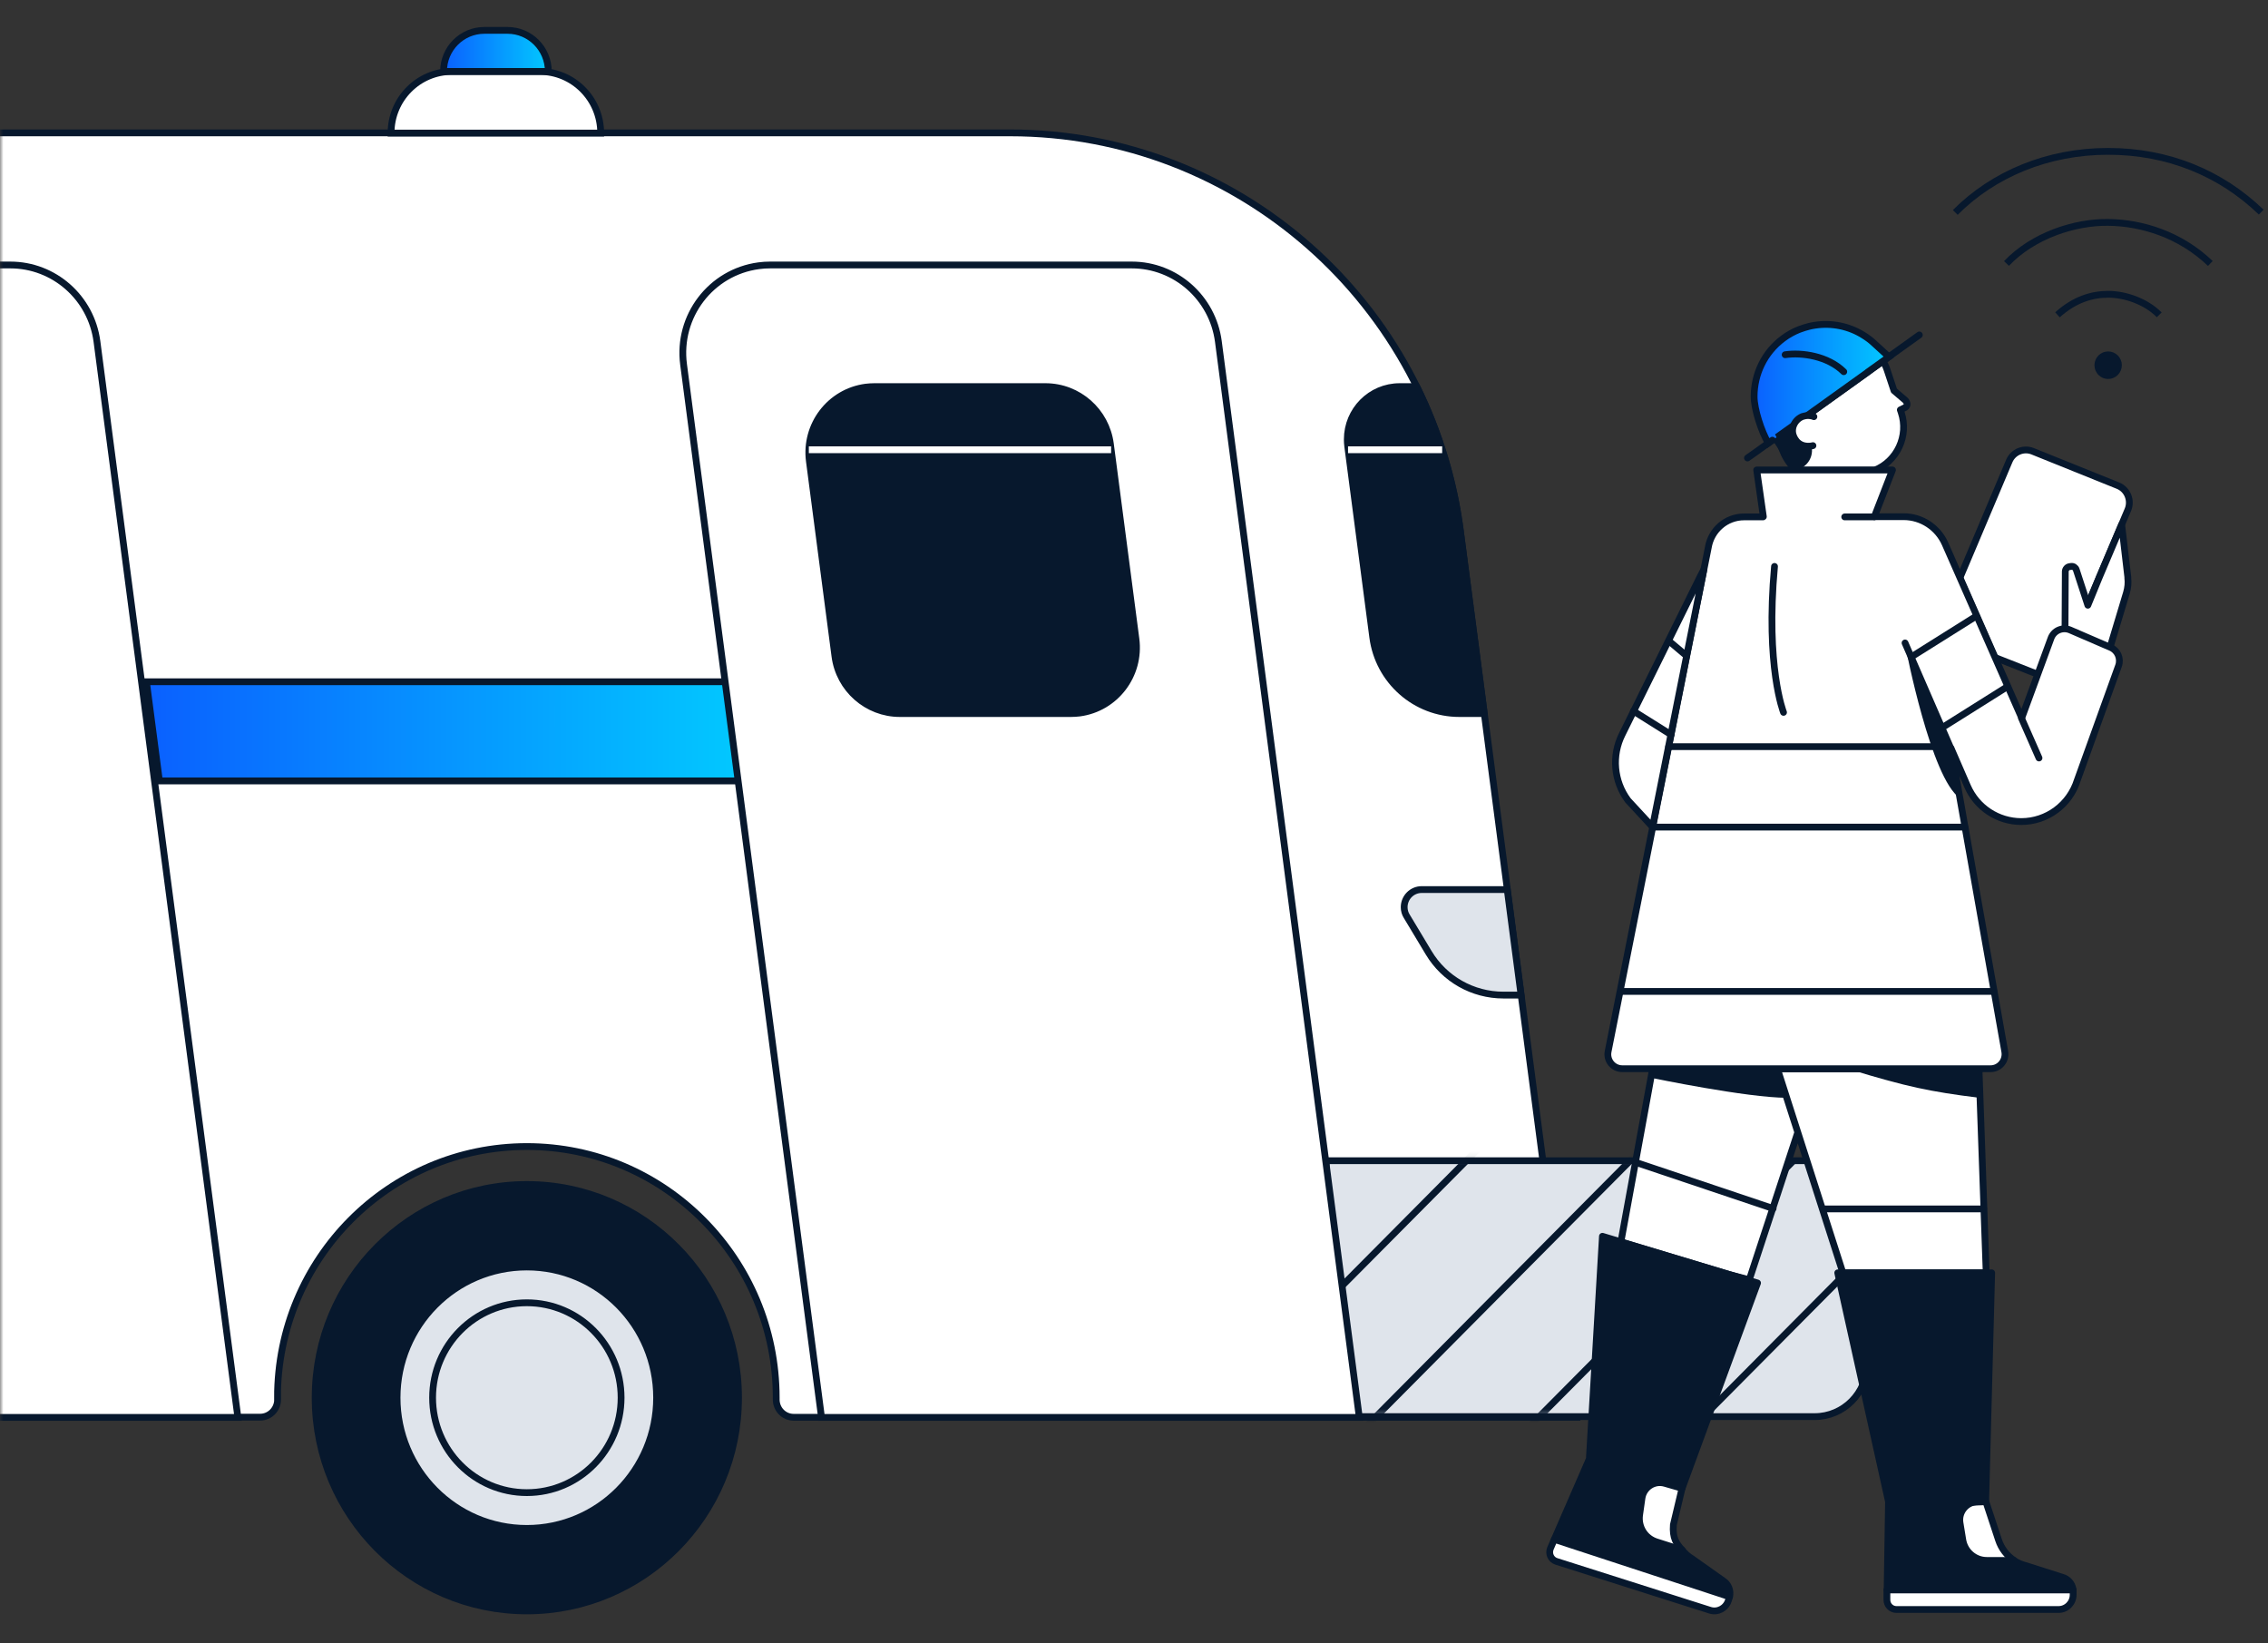 <svg width="334" height="242" viewBox="0 0 334 242" fill="none" xmlns="http://www.w3.org/2000/svg">
<rect x="0" y="0" width="334" height="242" fill="#333333" stroke="none"/>
<mask id="mask0_565_1034" style="mask-type:luminance" maskUnits="userSpaceOnUse" x="0" y="0" width="280" height="242">
<path d="M279.805 0H0V242H279.805V0Z" fill="white"/>
</mask>
<g mask="url(#mask0_565_1034)">
<path d="M40.865 205.827C40.865 185.4 57.306 168.842 77.588 168.842C97.87 168.842 114.31 185.4 114.31 205.827V206.097C114.31 207.53 115.432 208.693 116.855 208.708C116.855 208.708 116.871 208.708 116.887 208.708H232.16L215.056 78.124C210.661 44.61 182.301 19.566 148.74 19.566H-69.097C-77.981 19.566 -85.174 26.811 -85.174 35.758C-85.174 36.459 -85.126 37.175 -85.032 37.876L-62.647 208.693H38.304C39.727 208.693 40.881 207.53 40.881 206.097C40.881 206.097 40.881 206.082 40.881 206.066C40.881 205.97 40.881 205.89 40.881 205.795L40.865 205.827Z" fill="white" stroke="#07182D" stroke-miterlimit="10"/>
<path d="M-51.739 39.022H1.519C7.968 39.022 13.422 43.846 14.276 50.278L35.032 208.725H-44.167L-64.481 53.67C-65.413 46.569 -60.45 40.073 -53.415 39.134C-52.862 39.054 -52.292 39.022 -51.739 39.022Z" fill="white" stroke="#07182D" stroke-miterlimit="10"/>
<path d="M274.953 178.714V200.844C274.953 205.143 271.491 208.613 267.238 208.613H195.295V170.928H267.238C271.506 170.928 274.953 174.415 274.953 178.698V178.714Z" fill="#DFE4EB" stroke="#07182D" stroke-linecap="round" stroke-linejoin="round"/>
<path d="M218.581 105.095L215.056 78.14C214.092 70.769 211.926 63.604 208.638 56.933H206.125C201.856 56.933 198.41 60.42 198.41 64.703C198.41 65.037 198.426 65.387 198.473 65.722L202.157 93.822C202.995 100.27 208.448 105.079 214.914 105.079H218.597L218.581 105.095Z" fill="#07182D" stroke="#07182D" stroke-linecap="round" stroke-linejoin="round"/>
<path d="M210.391 140.296C212.715 144.181 216.889 146.537 221.394 146.537H224.002L221.963 130.998H209.364C207.941 130.998 206.787 132.16 206.787 133.593C206.787 134.071 206.914 134.533 207.167 134.931L210.391 140.296Z" fill="#DFE4EB" stroke="#07182D" stroke-miterlimit="10" stroke-linecap="round"/>
<path d="M23.476 114.998H109.03L107.117 100.398H21.563L23.476 114.998Z" fill="url(#paint0_linear_565_1034)" stroke="#07182D" stroke-miterlimit="10"/>
<path d="M66.585 10.523H79.453C84.432 10.523 88.463 14.583 88.463 19.598H57.59C57.59 14.583 61.621 10.523 66.6 10.523H66.585Z" fill="white" stroke="#07182D" stroke-miterlimit="10"/>
<path d="M71.311 4.473H74.742C78.061 4.473 80.749 7.18 80.749 10.523H65.32C65.32 7.18 68.007 4.473 71.327 4.473H71.311Z" fill="url(#paint1_linear_565_1034)" stroke="#07182D" stroke-miterlimit="10"/>
<path d="M77.587 237.223C94.804 237.223 108.761 223.166 108.761 205.827C108.761 188.487 94.804 174.43 77.587 174.43C60.37 174.43 46.413 188.487 46.413 205.827C46.413 223.166 60.37 237.223 77.587 237.223Z" fill="#07182D" stroke="#07182D" stroke-linecap="round" stroke-linejoin="round"/>
<path d="M77.586 225.076C88.142 225.076 96.698 216.458 96.698 205.827C96.698 195.196 88.142 186.579 77.586 186.579C67.031 186.579 58.474 195.196 58.474 205.827C58.474 216.458 67.031 225.076 77.586 225.076Z" fill="#DFE4EB" stroke="#07182D" stroke-linecap="round" stroke-linejoin="round"/>
<path d="M77.587 219.806C85.253 219.806 91.467 213.547 91.467 205.827C91.467 198.107 85.253 191.848 77.587 191.848C69.922 191.848 63.708 198.107 63.708 205.827C63.708 213.547 69.922 219.806 77.587 219.806Z" fill="#DFE4EB" stroke="#07182D" stroke-linecap="round" stroke-linejoin="round"/>
<mask id="mask1_565_1034" style="mask-type:luminance" maskUnits="userSpaceOnUse" x="195" y="170" width="80" height="39">
<path d="M274.953 178.714V200.844C274.953 205.143 271.491 208.613 267.238 208.613H195.295V170.928H267.238C271.506 170.928 274.953 174.415 274.953 178.698V178.714Z" fill="white"/>
</mask>
<g mask="url(#mask1_565_1034)">
<path d="M238.864 147.843L157.91 229.358" stroke="#07182D" stroke-miterlimit="10"/>
<path d="M261.706 149.132L180.768 230.648" stroke="#07182D" stroke-miterlimit="10"/>
<path d="M284.565 150.342L203.611 231.858" stroke="#07182D" stroke-miterlimit="10"/>
<path d="M307.423 151.632L226.469 233.163" stroke="#07182D" stroke-miterlimit="10"/>
<path d="M330.267 152.937L249.329 234.453" stroke="#07182D" stroke-miterlimit="10"/>
</g>
<path d="M113.409 39.022H166.667C173.116 39.022 178.57 43.846 179.424 50.278L200.18 208.725H120.981L100.667 53.67C99.735 46.569 104.698 40.073 111.733 39.134C112.286 39.054 112.855 39.022 113.409 39.022Z" fill="white" stroke="#07182D" stroke-miterlimit="10"/>
<path d="M128.76 56.933H153.958C158.795 56.933 162.889 60.547 163.522 65.371L167.284 94.093C167.98 99.411 164.265 104.298 158.985 104.999C158.574 105.047 158.147 105.079 157.72 105.079H132.522C127.685 105.079 123.59 101.465 122.958 96.641L119.196 67.919C118.5 62.601 122.215 57.714 127.495 57.013C127.906 56.965 128.333 56.933 128.76 56.933Z" fill="#07182D" stroke="#07182D" stroke-linecap="round" stroke-linejoin="round"/>
<path d="M163.631 66.231H119.115" stroke="white" stroke-miterlimit="10"/>
<path d="M198.52 66.231H212.383" stroke="white" stroke-miterlimit="10"/>
</g>
<path d="M277.182 52.985C277.182 52.985 277.261 53.097 277.293 53.16C277.546 53.574 277.767 54.036 277.925 54.529L278.921 57.523L280.581 58.94C280.961 59.322 280.945 59.895 280.439 60.07L279.854 60.357L279.98 60.723C281.134 64.178 279.38 67.935 276.044 69.257H264.646C261.848 67.394 259.967 60.054 263.714 54.912C269.5 46.967 277.167 53.001 277.167 53.001" fill="white"/>
<path d="M277.182 52.985C277.182 52.985 277.261 53.097 277.293 53.16C277.546 53.574 277.767 54.036 277.925 54.529L278.921 57.523L280.581 58.94C280.961 59.322 280.945 59.895 280.439 60.07L279.854 60.357L279.98 60.723C281.134 64.178 279.38 67.935 276.044 69.257H264.646C261.848 67.394 259.967 60.054 263.714 54.912C269.5 46.967 277.167 53.001 277.167 53.001" stroke="#07182D" stroke-linecap="round" stroke-linejoin="round"/>
<path d="M266.716 65.419C266.716 65.419 266.637 65.372 266.622 65.419C266.558 65.738 266.29 66.184 265.309 65.213L263.982 63.875L264.076 62.617L261.025 64.799L263.966 69.241C265.926 69.241 267.317 67.298 266.701 65.419H266.716Z" fill="#07182D"/>
<path d="M261.752 157.396L271.395 187.439H292.499L291.44 157.396H243.367L238.704 182.885L254.543 187.661L257.61 188.457L264.74 166.789" fill="white"/>
<path d="M261.752 157.396L271.395 187.439H292.499L291.44 157.396H243.367L238.704 182.885L254.543 187.661L257.61 188.457L264.74 166.789" stroke="#07182D" stroke-linecap="round" stroke-linejoin="round"/>
<path d="M261.119 177.966L241.311 171.311" stroke="#07182D" stroke-linecap="round" stroke-linejoin="round"/>
<path d="M292.121 178.029H268.472" stroke="#07182D" stroke-linecap="round" stroke-linejoin="round"/>
<path d="M293.749 96.8L300.088 99.3L301.448 99.825C302.333 100.176 303.313 99.73 303.661 98.838L307.439 89.063L313.367 75.068C313.952 73.683 313.288 72.075 311.913 71.518L299.345 66.455C298.001 65.913 296.468 66.55 295.899 67.888L288.611 85.13L293.749 96.8Z" fill="white" stroke="#07182D" stroke-linecap="round" stroke-linejoin="round"/>
<path d="M313.366 85.082L312.449 77.249L309.145 85.034L307.47 89.126L305.762 83.888C305.652 83.569 305.336 83.362 305.004 83.41L304.782 83.442C304.435 83.49 304.166 83.792 304.15 84.142L304.103 93.647L305.794 93.201L310.173 97.627L310.789 95.367L310.71 95.43L313.161 87.279C313.366 86.562 313.445 85.814 313.35 85.082H313.366Z" fill="white" stroke="#07182D" stroke-linecap="round" stroke-linejoin="round"/>
<path d="M259.635 76.118H256.836C254.228 76.118 251.999 78.029 251.572 80.624L236.823 154.832C236.555 156.154 237.566 157.38 238.91 157.38H293.148C294.476 157.38 295.472 156.17 295.235 154.848L287.331 110.205L289.749 115.778C291.124 118.946 294.239 120.984 297.669 120.984C301.447 120.984 304.783 118.516 305.921 114.886L311.991 98.042C312.371 96.975 311.865 95.797 310.837 95.351L304.862 92.772C303.739 92.294 302.443 92.852 302.032 94.014L297.732 105.732L295.677 101.067L286.445 80.083C285.37 77.663 282.983 76.087 280.343 76.087H276.028L278.699 69.209H258.702L259.682 76.087" fill="white"/>
<path d="M259.635 76.118H256.836C254.228 76.118 251.999 78.029 251.572 80.624L236.823 154.832C236.555 156.154 237.566 157.38 238.91 157.38H293.148C294.476 157.38 295.472 156.17 295.235 154.848L287.331 110.205L289.749 115.778C291.124 118.946 294.239 120.984 297.669 120.984C301.447 120.984 304.783 118.516 305.921 114.886L311.991 98.042C312.371 96.975 311.865 95.797 310.837 95.351L304.862 92.772C303.739 92.294 302.443 92.852 302.032 94.014L297.732 105.732L295.677 101.067L286.445 80.083C285.37 77.663 282.983 76.087 280.343 76.087H276.028L278.699 69.209H258.702L259.682 76.087" stroke="#07182D" stroke-linecap="round" stroke-linejoin="round"/>
<path d="M250.924 83.856L243.352 121.796H243.383L239.747 117.864C237.645 115.046 237.313 111.256 238.91 108.104L250.45 84.764L250.94 83.84" fill="white"/>
<path d="M250.924 83.856L243.352 121.796H243.383L239.747 117.864C237.645 115.046 237.313 111.256 238.91 108.104L250.45 84.764L250.94 83.84" stroke="#07182D" stroke-linecap="round" stroke-linejoin="round"/>
<path d="M248.142 96.386L245.803 94.412" stroke="#07182D" stroke-linecap="round" stroke-linejoin="round"/>
<path d="M246.086 108.183L240.553 104.713" stroke="#07182D" stroke-linecap="round" stroke-linejoin="round"/>
<path d="M262.653 104.904C262.653 104.904 259.981 98.185 261.325 83.41" stroke="#07182D" stroke-linecap="round" stroke-linejoin="round"/>
<path d="M291.061 90.718L281.45 96.752" stroke="#07182D" stroke-linecap="round" stroke-linejoin="round"/>
<path d="M295.644 101.099L285.969 107.18" stroke="#07182D" stroke-linecap="round" stroke-linejoin="round"/>
<path d="M286.952 109.95H245.74" stroke="#07182D" stroke-linecap="round" stroke-linejoin="round"/>
<path d="M289.354 121.796H243.353" stroke="#07182D" stroke-linecap="round" stroke-linejoin="round"/>
<path d="M293.637 145.996H238.704" stroke="#07182D" stroke-linecap="round" stroke-linejoin="round"/>
<path d="M280.549 94.682L287.299 110.221" stroke="#07182D" stroke-linecap="round" stroke-linejoin="round"/>
<path d="M300.277 111.623L297.7 105.764" stroke="#07182D" stroke-linecap="round" stroke-linejoin="round"/>
<path d="M275.995 76.119H271.664" stroke="#07182D" stroke-linecap="round" stroke-linejoin="round"/>
<path d="M296.609 229.788C295.549 229.088 294.727 228.037 294.316 226.779L292.451 221.127C290.175 221.382 287.851 220.363 288.562 226.142C289.274 231.922 296.609 229.788 296.609 229.788Z" fill="white" stroke="#07182D" stroke-linecap="round" stroke-linejoin="round"/>
<path d="M247.731 228.26C246.877 227.32 246.277 226.508 246.435 224.534L247.81 218.739C245.755 217.736 243.716 214.966 241.123 220.156C237.693 227.034 247.715 228.244 247.715 228.244L247.731 228.26Z" fill="white" stroke="#07182D" stroke-linecap="round" stroke-linejoin="round"/>
<path d="M277.909 234.119L278.115 221.144L270.638 187.439H293.307L292.421 221.144H291.267C289.623 221.144 288.374 222.64 288.643 224.264L289.054 226.78C289.339 228.515 290.841 229.789 292.58 229.789H296.579C297.101 230.139 297.701 230.394 298.334 230.553L303.677 232.257C304.546 232.479 305.194 233.228 305.289 234.103H277.894L277.909 234.119Z" fill="#07182D" stroke="#07182D" stroke-linecap="round" stroke-linejoin="round"/>
<path d="M305.305 234.119C305.305 234.199 305.305 234.278 305.305 234.374V234.851C305.305 236.045 304.341 237.017 303.155 237.017H279.285C278.494 237.017 277.862 236.364 277.878 235.568V234.135H305.305V234.119Z" fill="white" stroke="#07182D" stroke-linecap="round" stroke-linejoin="round"/>
<path d="M254.702 235.138L228.903 226.684L234.057 214.839L235.985 182.057L258.828 188.935L247.715 219.169L245.17 218.437C243.621 217.991 242.024 219.026 241.803 220.65L241.455 223.102C241.218 224.853 242.245 226.509 243.921 227.05L247.731 228.26C248.126 228.754 248.6 229.184 249.154 229.518L253.738 232.766C254.544 233.259 254.924 234.231 254.702 235.138Z" fill="#07182D" stroke="#07182D" stroke-linecap="round" stroke-linejoin="round"/>
<path d="M254.701 235.138L254.527 235.711C254.164 236.841 252.962 237.478 251.84 237.128L229.203 229.931C228.396 229.677 228.001 228.785 228.333 228.005L228.855 226.795L228.902 226.684L254.701 235.138Z" fill="white" stroke="#07182D" stroke-linecap="round" stroke-linejoin="round"/>
<path d="M264.092 62.617L261.626 64.385H261.61L258.496 66.629L257.342 67.442" stroke="#07182D" stroke-linecap="round" stroke-linejoin="round"/>
<path d="M282.652 49.324L266.496 60.898" stroke="#07182D" stroke-linecap="round" stroke-linejoin="round"/>
<path d="M275.173 54.705L278.177 52.555L275.964 50.533C275.49 50.087 274.968 49.705 274.43 49.371C272.28 48.018 269.751 47.524 267.301 47.89C267 47.938 266.7 47.986 266.4 48.066C265.957 48.177 265.499 48.32 265.072 48.48C265.009 48.511 264.93 48.527 264.866 48.559C264.503 48.702 264.139 48.877 263.791 49.069C263.38 49.291 262.985 49.546 262.606 49.833C259.808 51.903 258.322 55.119 258.322 58.398C258.322 60.261 259.397 63.557 260.408 65.26C260.408 65.26 261.626 64.385 261.626 64.401C261.689 64.369 261.752 64.337 261.815 64.289L264.092 62.665L275.173 54.721V54.705Z" fill="url(#paint2_linear_565_1034)" stroke="#07182D" stroke-miterlimit="10"/>
<path d="M262.891 52.237C265.326 51.871 269.167 52.412 271.522 54.736" stroke="#07182D" stroke-linecap="round" stroke-linejoin="round"/>
<path d="M267.127 61.36C266.954 61.28 266.764 61.232 266.574 61.216C266.242 61.169 265.894 61.2 265.547 61.312H265.499C264.345 61.742 263.666 63.047 264.124 64.194C264.25 64.512 264.408 64.767 264.582 64.974C265.531 66.056 266.985 65.626 266.985 65.626" fill="white"/>
<path d="M267.127 61.36C266.954 61.28 266.764 61.232 266.574 61.216C266.242 61.169 265.894 61.2 265.547 61.312H265.499C264.345 61.742 263.666 63.047 264.124 64.194C264.25 64.512 264.408 64.767 264.582 64.974C265.531 66.056 266.985 65.626 266.985 65.626" stroke="#07182D" stroke-linecap="round" stroke-linejoin="round"/>
<path d="M280.658 95.431C280.658 95.431 284.373 114.663 288.61 117.513L287.108 110.03L280.658 95.431Z" fill="#07182D"/>
<path d="M263.159 161.662L261.752 157.396H243.225V158.733C243.225 158.733 257.294 161.662 263.159 161.662Z" fill="#07182D"/>
<path d="M291.44 161.663L291.33 157.555H272.66C280.833 160.039 284.153 160.739 291.44 161.663Z" fill="#07182D"/>
<path d="M333 31.237C327.087 25.537 319.341 22.289 310.457 22.289C301.526 22.289 293.542 25.665 287.946 31.285" stroke="#07182D" stroke-miterlimit="10"/>
<path d="M325.507 38.8C321.065 34.533 315.421 32.813 310.489 32.749C305.557 32.686 299.424 34.66 295.487 38.8" stroke="#07182D" stroke-miterlimit="10"/>
<path d="M317.983 46.362C315.975 44.34 312.893 43.337 310.49 43.337C308.071 43.337 305.526 44.086 302.997 46.362" stroke="#07182D" stroke-miterlimit="10"/>
<path d="M310.458 55.309C311.296 55.309 311.976 54.625 311.976 53.781C311.976 52.937 311.296 52.253 310.458 52.253C309.62 52.253 308.94 52.937 308.94 53.781C308.94 54.625 309.62 55.309 310.458 55.309Z" fill="#07182D" stroke="#07182D" stroke-miterlimit="10"/>
<defs>
<linearGradient id="paint0_linear_565_1034" x1="21.563" y1="107.698" x2="109.03" y2="107.698" gradientUnits="userSpaceOnUse">
<stop stop-color="#0A60FF"/>
<stop offset="1" stop-color="#02C8FF"/>
</linearGradient>
<linearGradient id="paint1_linear_565_1034" x1="65.32" y1="7.498" x2="80.749" y2="7.498" gradientUnits="userSpaceOnUse">
<stop stop-color="#0A60FF"/>
<stop offset="1" stop-color="#02C8FF"/>
</linearGradient>
<linearGradient id="paint2_linear_565_1034" x1="258.322" y1="56.517" x2="278.177" y2="56.517" gradientUnits="userSpaceOnUse">
<stop stop-color="#0A60FF"/>
<stop offset="1" stop-color="#02C8FF"/>
</linearGradient>
</defs>
</svg>
